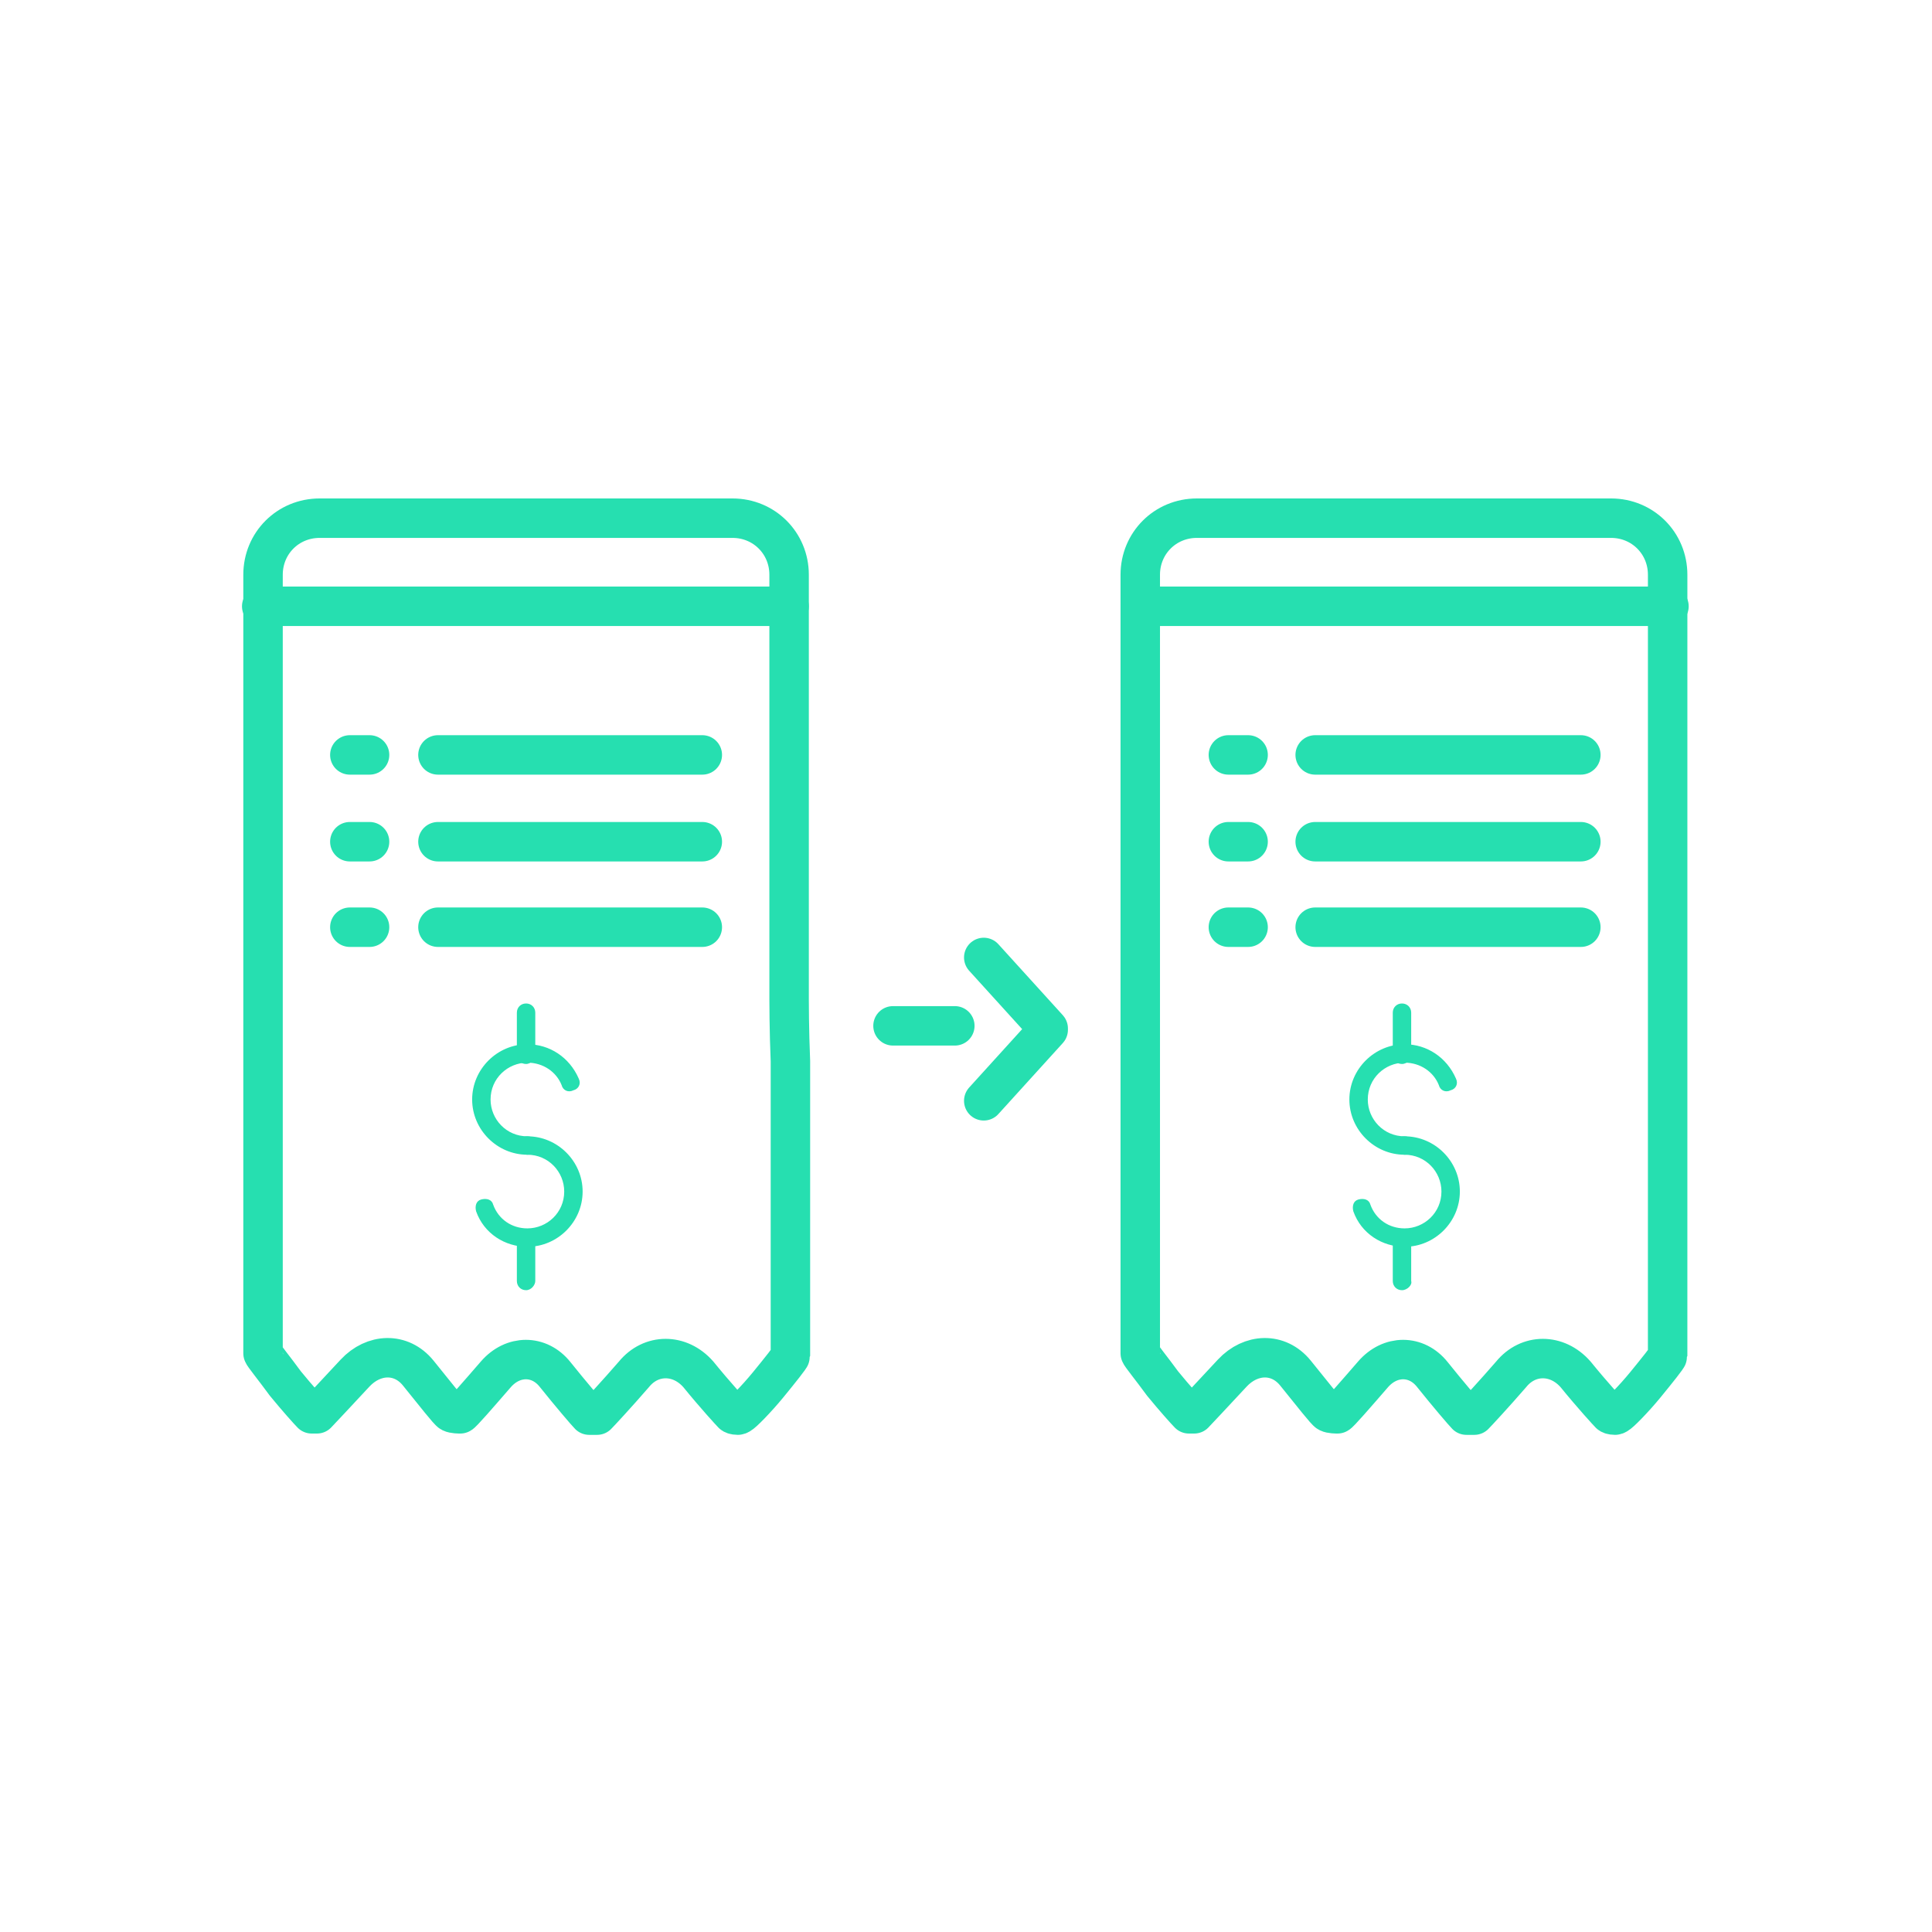 <?xml version="1.0" encoding="utf-8"?>
<!-- Generator: Adobe Illustrator 17.1.0, SVG Export Plug-In . SVG Version: 6.00 Build 0)  -->
<!DOCTYPE svg PUBLIC "-//W3C//DTD SVG 1.1//EN" "http://www.w3.org/Graphics/SVG/1.1/DTD/svg11.dtd">
<svg version="1.1" id="Layer_1" xmlns="http://www.w3.org/2000/svg" xmlns:xlink="http://www.w3.org/1999/xlink" x="0px" y="0px"
	 viewBox="0 0 146.9 146.9" enable-background="new 0 0 146.9 146.9" xml:space="preserve">
<g>
	<g>
		<g>
			<path fill="none" stroke="#26DFB0" stroke-width="3" stroke-linecap="round" stroke-linejoin="round" stroke-miterlimit="10" d="
				M60,76c0-0.1,0-2.1,0-4.5V43.7c0-2.4-1.9-4.3-4.3-4.3H24.3c-2.4,0-4.3,1.9-4.3,4.3v28.4c0,2.4,0,6.3,0,8.6V96c0,2.4,0,4.8,0,5.5
				c0,0.6,0,1.3,0,1.4c0,0.1,0.9,1.2,1.7,2.3c0.9,1.1,1.8,2.1,2,2.3c0,0,0,0,0.2,0c0,0,0,0,0,0c0.2,0,0.2,0,0.2,0
				c0.2-0.2,1.5-1.6,2.9-3.1s3.5-1.6,4.8,0s2.3,2.9,2.5,3s0.6,0.1,0.7,0.1c0.1,0,1.4-1.5,2.7-3c1.3-1.5,3.3-1.5,4.5,0
				c1.2,1.5,2.4,2.9,2.6,3.1c0,0,0,0,0.3,0c0.3,0,0.3,0,0.3,0c0.2-0.2,1.5-1.6,2.8-3.1c1.3-1.6,3.5-1.6,4.9,0c1.3,1.6,2.5,2.9,2.6,3
				s0.4,0.1,0.4,0.1s0.1,0,0.2-0.1c0.1,0,1.2-1.1,2.1-2.2s1.7-2.1,1.7-2.2c0-0.1,0-2.3,0-4.7V80.7C60,78.3,60,76.1,60,76z"/>
		</g>
		<g>
			
				<line fill="none" stroke="#26DFB0" stroke-width="3" stroke-linecap="round" stroke-linejoin="round" stroke-miterlimit="10" x1="26.6" y1="64" x2="28.1" y2="64"/>
		</g>
		<g>
			
				<line fill="none" stroke="#26DFB0" stroke-width="3" stroke-linecap="round" stroke-linejoin="round" stroke-miterlimit="10" x1="33.3" y1="64" x2="53.4" y2="64"/>
		</g>
		<g>
			
				<line fill="none" stroke="#26DFB0" stroke-width="3" stroke-linecap="round" stroke-linejoin="round" stroke-miterlimit="10" x1="26.6" y1="70.5" x2="28.1" y2="70.5"/>
		</g>
		<g>
			
				<line fill="none" stroke="#26DFB0" stroke-width="3" stroke-linecap="round" stroke-linejoin="round" stroke-miterlimit="10" x1="33.3" y1="70.5" x2="53.4" y2="70.5"/>
		</g>
		<g>
			<path fill="none" stroke="#26DFB0" stroke-width="3" stroke-linecap="round" stroke-linejoin="round" stroke-miterlimit="10" d="
				M126.8,76c0-0.1,0-2.1,0-4.5V43.7c0-2.4-1.9-4.3-4.3-4.3H91c-2.4,0-4.3,1.9-4.3,4.3v28.4c0,2.4,0,6.3,0,8.6V96c0,2.4,0,4.8,0,5.5
				c0,0.6,0,1.3,0,1.4s0.9,1.2,1.7,2.3c0.9,1.1,1.8,2.1,2,2.3c0,0,0,0,0.2,0c0,0,0,0,0,0c0.2,0,0.2,0,0.2,0c0.2-0.2,1.5-1.6,2.9-3.1
				s3.5-1.6,4.8,0s2.3,2.9,2.5,3s0.6,0.1,0.7,0.1c0.1,0,1.4-1.5,2.7-3c1.3-1.5,3.3-1.5,4.5,0c1.2,1.5,2.4,2.9,2.6,3.1c0,0,0,0,0.3,0
				c0.3,0,0.3,0,0.3,0c0.2-0.2,1.5-1.6,2.8-3.1c1.3-1.6,3.5-1.6,4.9,0c1.3,1.6,2.5,2.9,2.6,3c0.1,0.1,0.4,0.1,0.4,0.1
				c0,0,0.1,0,0.2-0.1c0.1,0,1.2-1.1,2.1-2.2s1.7-2.1,1.7-2.2c0-0.1,0-2.3,0-4.7V80.7C126.8,78.3,126.8,76.1,126.8,76z"/>
		</g>
		<g>
			
				<line fill="none" stroke="#26DFB0" stroke-width="3" stroke-linecap="round" stroke-linejoin="round" stroke-miterlimit="10" x1="93.4" y1="64" x2="94.9" y2="64"/>
		</g>
		<g>
			
				<line fill="none" stroke="#26DFB0" stroke-width="3" stroke-linecap="round" stroke-linejoin="round" stroke-miterlimit="10" x1="100" y1="64" x2="120.2" y2="64"/>
		</g>
		<g>
			
				<line fill="none" stroke="#26DFB0" stroke-width="3" stroke-linecap="round" stroke-linejoin="round" stroke-miterlimit="10" x1="26.6" y1="57.4" x2="28.1" y2="57.4"/>
		</g>
		<g>
			
				<line fill="none" stroke="#26DFB0" stroke-width="3" stroke-linecap="round" stroke-linejoin="round" stroke-miterlimit="10" x1="33.3" y1="57.4" x2="53.4" y2="57.4"/>
		</g>
		<g>
			
				<line fill="none" stroke="#26DFB0" stroke-width="3" stroke-linecap="round" stroke-linejoin="round" stroke-miterlimit="10" x1="93.4" y1="57.4" x2="94.9" y2="57.4"/>
		</g>
		<g>
			
				<line fill="none" stroke="#26DFB0" stroke-width="3" stroke-linecap="round" stroke-linejoin="round" stroke-miterlimit="10" x1="100" y1="57.4" x2="120.2" y2="57.4"/>
		</g>
		<g>
			
				<line fill="none" stroke="#26DFB0" stroke-width="3" stroke-linecap="round" stroke-linejoin="round" stroke-miterlimit="10" x1="93.4" y1="70.5" x2="94.9" y2="70.5"/>
		</g>
		<g>
			
				<line fill="none" stroke="#26DFB0" stroke-width="3" stroke-linecap="round" stroke-linejoin="round" stroke-miterlimit="10" x1="100" y1="70.5" x2="120.2" y2="70.5"/>
		</g>
		<g>
			<path fill="none" stroke="#26DFB0" stroke-width="3" stroke-linecap="round" stroke-linejoin="round" stroke-miterlimit="10" d="
				M74.8,72.8l4.9,5.4c0,0,0,0.1,0,0.1l-4.9,5.4"/>
		</g>
		<g>
			
				<line fill="none" stroke="#26DFB0" stroke-width="3" stroke-linecap="round" stroke-linejoin="round" stroke-miterlimit="10" x1="72.6" y1="78" x2="67.9" y2="78"/>
		</g>
		<g>
			
				<line fill="none" stroke="#26DFB0" stroke-width="3" stroke-linecap="round" stroke-linejoin="round" stroke-miterlimit="10" x1="19.9" y1="46.1" x2="60" y2="46.1"/>
		</g>
		<g>
			
				<line fill="none" stroke="#26DFB0" stroke-width="3" stroke-linecap="round" stroke-linejoin="round" stroke-miterlimit="10" x1="86.8" y1="46.1" x2="126.9" y2="46.1"/>
		</g>
	</g>
</g>
<g>
	<g>
		<path fill="#26DFB0" d="M40.1,87.8c-2.3,0-4.2-1.9-4.2-4.2s1.9-4.2,4.2-4.2c1.7,0,3.2,1,3.9,2.6c0.2,0.4,0,0.8-0.4,0.9
			c-0.4,0.2-0.8,0-0.9-0.4c-0.4-1-1.4-1.7-2.6-1.7c-1.5,0-2.8,1.2-2.8,2.8c0,1.5,1.2,2.8,2.8,2.8c0.4,0,0.7,0.3,0.7,0.7
			C40.8,87.5,40.5,87.8,40.1,87.8z"/>
	</g>
	<g>
		<path fill="#26DFB0" d="M40.1,94.8c-1.7,0-3.3-1-3.9-2.7c-0.1-0.4,0-0.8,0.4-0.9c0.4-0.1,0.8,0,0.9,0.4c0.4,1.1,1.4,1.8,2.6,1.8
			c1.5,0,2.8-1.2,2.8-2.8c0-1.5-1.2-2.8-2.8-2.8c-0.4,0-0.7-0.3-0.7-0.7c0-0.4,0.3-0.7,0.7-0.7c2.3,0,4.2,1.9,4.2,4.2
			S42.4,94.8,40.1,94.8z"/>
	</g>
	<path fill="#26DFB0" d="M40,98.1c-0.4,0-0.7-0.3-0.7-0.7v-3.1c0-0.4,0.3-0.7,0.7-0.7s0.7,0.3,0.7,0.7v3.1
		C40.7,97.7,40.4,98.1,40,98.1z"/>
	<path fill="#26DFB0" d="M40,80.9c-0.4,0-0.7-0.3-0.7-0.7V77c0-0.4,0.3-0.7,0.7-0.7s0.7,0.3,0.7,0.7v3.1
		C40.7,80.5,40.4,80.9,40,80.9z"/>
</g>
<g>
	<g>
		<path fill="#26DFB0" d="M106.8,87.8c-2.3,0-4.2-1.9-4.2-4.2s1.9-4.2,4.2-4.2c1.7,0,3.2,1,3.9,2.6c0.2,0.4,0,0.8-0.4,0.9
			c-0.4,0.2-0.8,0-0.9-0.4c-0.4-1-1.4-1.7-2.6-1.7c-1.5,0-2.8,1.2-2.8,2.8c0,1.5,1.2,2.8,2.8,2.8c0.4,0,0.7,0.3,0.7,0.7
			C107.5,87.5,107.2,87.8,106.8,87.8z"/>
	</g>
	<g>
		<path fill="#26DFB0" d="M106.8,94.8c-1.7,0-3.3-1-3.9-2.7c-0.1-0.4,0-0.8,0.4-0.9c0.4-0.1,0.8,0,0.9,0.4c0.4,1.1,1.4,1.8,2.6,1.8
			c1.5,0,2.8-1.2,2.8-2.8c0-1.5-1.2-2.8-2.8-2.8c-0.4,0-0.7-0.3-0.7-0.7c0-0.4,0.3-0.7,0.7-0.7c2.3,0,4.2,1.9,4.2,4.2
			S109.1,94.8,106.8,94.8z"/>
	</g>
	<path fill="#26DFB0" d="M106.6,98.1c-0.4,0-0.7-0.3-0.7-0.7v-3.1c0-0.4,0.3-0.7,0.7-0.7s0.7,0.3,0.7,0.7v3.1
		C107.4,97.7,107,98.1,106.6,98.1z"/>
	<path fill="#26DFB0" d="M106.6,80.9c-0.4,0-0.7-0.3-0.7-0.7V77c0-0.4,0.3-0.7,0.7-0.7s0.7,0.3,0.7,0.7v3.1
		C107.4,80.5,107,80.9,106.6,80.9z"/>
</g>
</svg>
